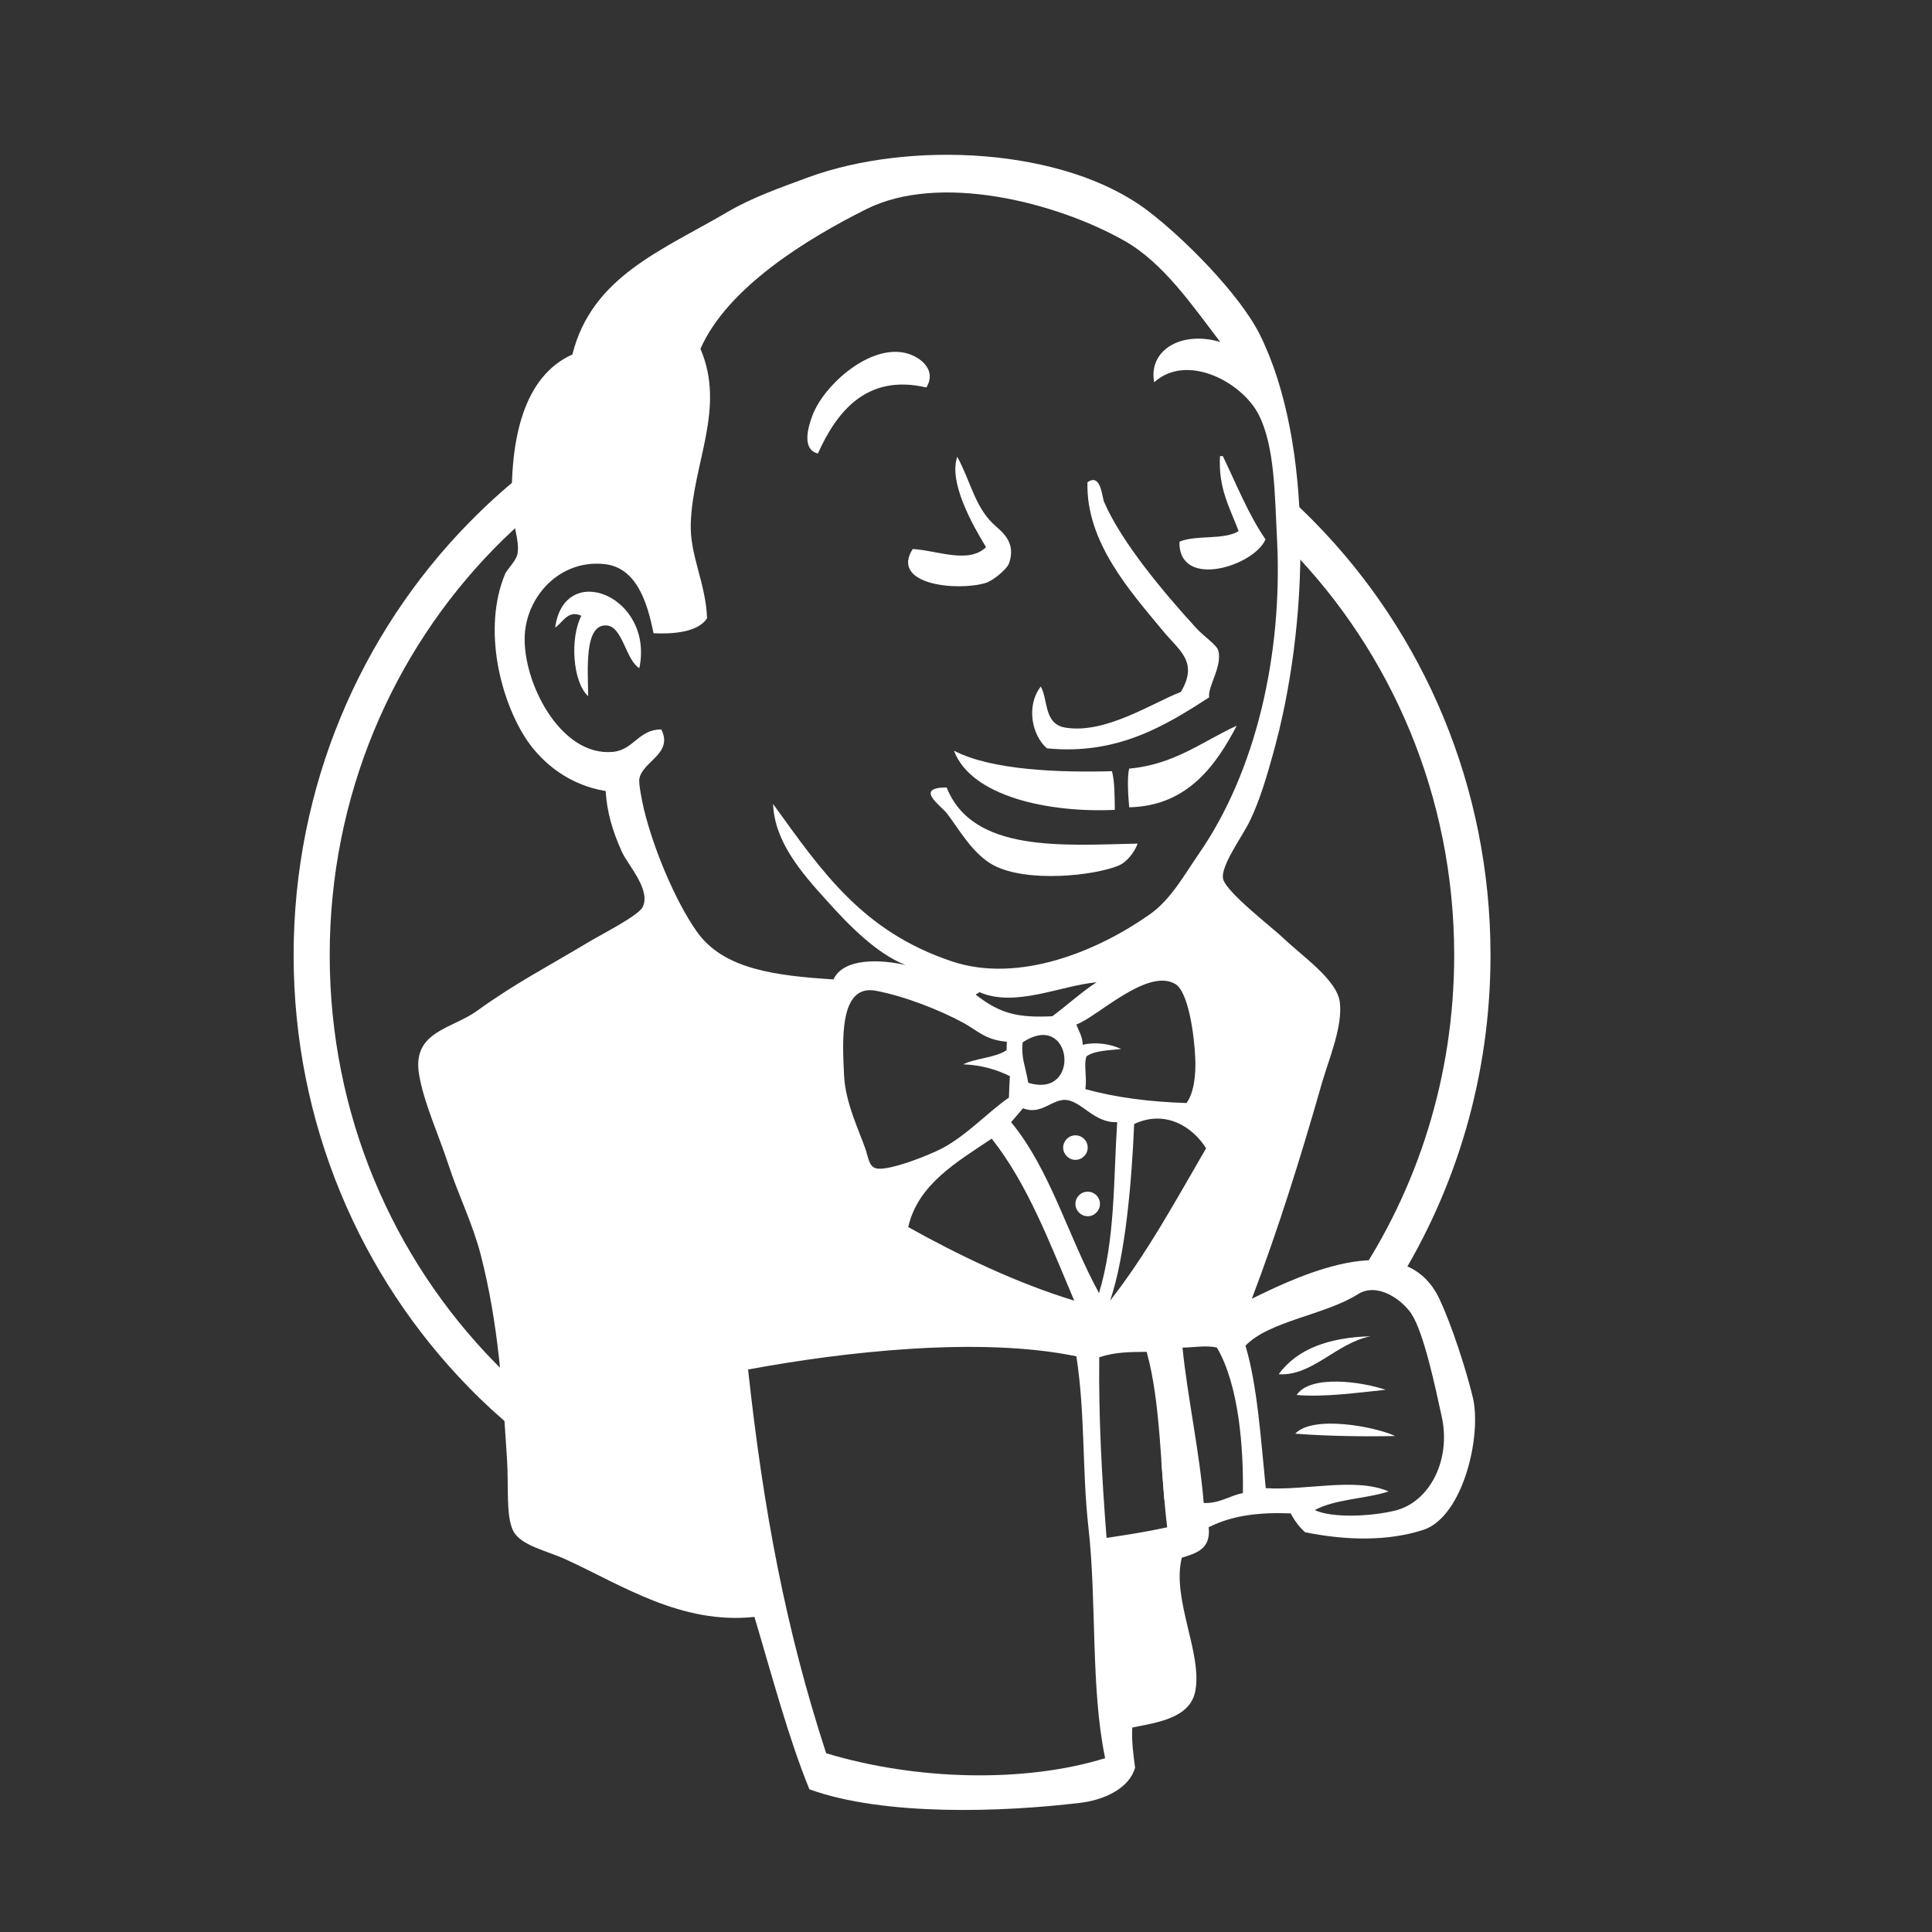 <?xml version="1.0" encoding="utf-8"?>
<!-- Generator: Adobe Illustrator 24.0.3, SVG Export Plug-In . SVG Version: 6.00 Build 0)  -->
<svg version="1.1" id="Layer_1" xmlns="http://www.w3.org/2000/svg" xmlns:xlink="http://www.w3.org/1999/xlink" x="0px" y="0px"
	 viewBox="0 0 1024 1024" style="enable-background:new 0 0 1024 1024;" xml:space="preserve">
<rect x="0" y="0" width="1024" height="1024" fill="#333333" stroke="none"/>
<style type="text/css">
	.st0{fill:#FFFFFF;}
	.st1{fill-rule:evenodd;clip-rule:evenodd;fill:#FFFFFF;}
</style>
<g transform="matrix(1.25 0 0 -1.25 0 312)">
	<path class="st0" d="M209.7-328c-43.2,44.2-69.9,105.2-69.9,172.6c0,67.5,26.7,128.5,69.9,172.6c4.9,5,10.1,9.8,15.4,14.4l-1.1,9.3
		l2.1,11.2c-9.7-7.4-18.8-15.5-27.4-24.3C152.9-19,124.5-83.9,124.5-155.4s28.4-136.4,74.3-183.3c6.2-6.4,12.8-12.4,19.7-18.1
		l-2,22.2C214.2-332.5,211.9-330.3,209.7-328L209.7-328z"/>
	<path class="st0" d="M592.5-294.5c25,40.2,39.5,87.9,39.5,139.1c0,71.5-28.4,136.4-74.3,183.3c-4.1,4.2-8.3,8.2-12.7,12.1l1.2-22.3
		c0.2-0.2,0.4-0.4,0.5-0.5C589.9-27,616.6-88,616.6-155.4c0-51.6-15.6-99.4-42.3-138.8l4.7,1.5L592.5-294.5z"/>
	<path class="st0" d="M492.4-369.7l1.3-16.7c0,0,2.9,1.8,7.5,4.8l-2.1,16.3C495-368,492.4-369.7,492.4-369.7L492.4-369.7z"/>
	<path class="st0" d="M355-169.9l-26,2.8l-24.4,7.5v-8.4l11.9-13.1L354-198"/>
	<g>
		<path class="st1" d="M392.8,85.3c-25.6,6-38.2-10.7-46-28c-6.9,1.7-4.2,11.1-2.4,15.9c4.6,12.6,23,29.3,38.1,27
			C389,99.3,397.7,93.4,392.8,85.3"/>
		<path class="st1" d="M517.3,56.2h1.2c5.8-12,10.8-24.7,18.1-35.3c-4.9-11.4-36.9-21.4-36.5-1c6.9,3,18.9,0.6,25.1,4.5
			C521.6,34.1,516.5,42.4,517.3,56.2"/>
		<path class="st1" d="M405.9,55.9c5.5-10,7.3-20.6,15-28.2c3.5-3.4,10.3-7.6,6.9-17.1c-0.8-2.2-6.6-7.2-9.9-8.2
			c-12.2-3.6-40.5-0.7-30.9,14.4c10.1-0.5,23.6-6.5,31.1,0.8C412.4,26.9,402.1,45.2,405.9,55.9"/>
		<path class="st1" d="M512.7-46.1c-18.3-11.8-38.8-24.6-68.8-21.6c-6.4,5.6-8.9,18-2.6,26.2c3.2-5.6,1.2-15.8,10.3-17.4
			c17-2.9,36.9,10.4,49.1,15.1c7.6,12.8-0.7,17.5-7.5,25.8c-14,16.9-32.8,37.8-32.1,63.1c5.7,4.1,6.2-6.3,7-8.2
			c7.3-17.1,25.7-39,39.2-53.7c3.3-3.6,8.7-7.1,9.3-9.5C518.3-33.2,512-41.5,512.7-46.1"/>
		<path class="st1" d="M271.1-33.7c-5.7,3.3-7.1,17.7-13.9,18.1c-9.6,0.6-7.9-18.7-7.8-30c-6.6,6-7.8,24.6-2.9,34.1
			c-5.6,2.7-8-3-11.1-5C239.3,12.2,277.4-3.2,271.1-33.7"/>
		<path class="st1" d="M524.4-58.1c-8.5-16.2-20.6-34.1-45.6-34.6c-0.5,5.2-0.9,13.2,0,16.4C497.9-74.6,509.8-64.8,524.4-58.1"/>
		<path class="st1" d="M404.5-68.7c16-8.4,45.3-9.3,67-8.7c1.2-4.8,1.1-10.6,1.2-16.4C444.8-95.1,411.8-88.2,404.5-68.7"/>
		<path class="st1" d="M401.4-84.3c11-27.7,49-24.5,81-23.8c-1.4-3.6-4.5-7.9-8.3-9.4c-10.3-4.2-38.5-7.3-52.8,0.2
			c-9,4.8-14.8,15.6-19.8,22C399.2-92.2,387.3-84.3,401.4-84.3"/>
		<path class="st1" d="M581.1-317c-14.5-2.9-24.7-17-38.9-16.1C550.1-322.2,563.7-317.5,581.1-317"/>
		<path class="st1" d="M587.5-339.7c-11.8-1.2-25.7-3.2-37.7-2.2C555.5-333.2,577.4-336.2,587.5-339.7"/>
		<path class="st1" d="M591.6-359.3c-13.3-0.3-29.8,0-42.4,1C556.7-350.3,583-355.3,591.6-359.3"/>
		<path class="st1" d="M317.2-331.1c6.5-59.7,15.9-109.9,33.1-162.7c38.3-11.6,84.4-12.6,118.3-2.1c-6.2,29.8-3.5,66.1-7.1,98
			c-2.7,23.9-1.3,48-5.1,72.4C415.4-317,357.5-323.6,317.2-331.1z M466.1-325.9c-0.3-25.6,1.1-50.9,3.1-76.6
			c9.8,1.5,16.5,2.5,25.7,4.5c-3,24.7-2.6,52.5-8.7,74.4C479.2-323.7,473.1-323.6,466.1-325.9z M516-321.8c-4.7,1.1-10.1,0-14.6,0
			c2.1-20.9,7.2-44,9-65.9c7-0.2,10.8,3.1,16.6,4.2C527.3-364.3,525.3-337.7,516-321.8L516-321.8z M591.6-390.9
			c14.6,3.6,23.8,21.5,19.7,39.9c-2.7,12.4-7.6,35.7-12.9,43.6c-3.9,5.9-14.4,13.5-22.7,8.2c-13.6-8.7-37.6-11.3-47.6-21.8
			c5-16.6,6.5-39.4,8.6-60.4c17-1.1,38,4.7,52.1-1.4c-9.9-3.2-22.7-3.2-31.3-7.9C564.6-394.1,581-393.5,591.6-390.9L591.6-390.9z
			 M455.5-301.9c-10.3,24.2-19.6,49.2-35,68.7c-14.9-10-31.3-19.4-35.4-37.5C406.4-282.6,431.2-294.5,455.5-301.9L455.5-301.9z
			 M480.9-227c-1-24.2-3.7-55.9-10.2-74.9c15.4,19.6,27.8,42.4,40.7,64.6C505.9-228.4,494.3-220.7,480.9-227L480.9-227z
			 M452.1-216.8c-5.8,0.6-10.8-6.7-18.3-3.5c-1.7-1.9-3.3-4-5.1-5.9c16.7-20.2,24.3-48.8,37.3-72.5c6.9,22.8,6.1,47.7,7.7,72.5
			C464.1-226.7,458.8-217.5,452.1-216.8L452.1-216.8z M433.6-192.4c-0.6-6.9,1-9.2,2.4-17.1C458.7-216.6,454.8-178.3,433.6-192.4z
			 M408.5-184.1c-9.8,5.3-24.5,11.2-37.1,13.6c-15.7,3-14.2-21.4-13.5-35.9c0.5-11.5,6.5-23.7,9.1-31.3c1.2-3.6,1.5-7.4,4.5-8.1
			c5.4-1.3,23.2,5.9,28.2,8.6c10.7,5.8,19,15.1,28.1,21.4c0.1,3,0.2,6.1,0.4,9.1c-5.5,2.7-11.8,4.7-19.8,5c5.5,2.7,13.5,2.7,18.4,6
			c0,1.2,0.1,2.4,0.1,3.6C417.9-191.4,414.5-187.4,408.5-184.1L408.5-184.1z M315.1-167.2c-8.1-8.2,22.8-19.5,32.6-20.1
			c-0.1,5.2,3,10.1,2.4,13.9C338.4-171.3,323-172.7,315.1-167.2L315.1-167.2z M415.1-171c0-0.8-1.1-0.5-1.3-1.2
			c10.4-8.2,18.2-9.8,32.4-9.1c6.4,4.7,12.1,10.1,18.8,14.4C449.6-168.3,430.3-177.8,415.1-171L415.1-171z M506.8-198.9
			c-0.4,9.2-2.8,28-8.5,31.3c-11.9,6.9-33-14-41.9-17.2c1-2.8,2.6-5,2.7-8.6c5.3,1.3,11.7,0.4,16.3-1.8c-5.3-0.6-11.2-0.6-14.7-3.1
			c-1.3-3.7,0.3-8.8-0.5-13.9c12.6-3.5,27-5.4,42.9-5.9C506.1-214.1,507.2-206.4,506.8-198.9z M476.6,147.6
			c-29.1,16.4-78.4,28.8-109.3,13.3c-25-12.5-58.8-33.1-70.3-59.2c10.8-25.2-3.2-48.3-4.1-73.9c-0.5-13.6,6.4-25.5,6.9-40.3
			c-3.7-6.1-14.9-6.8-22.7-6.4c-2.6,13.1-7.2,27.8-20.7,29.3c-19.1,2.1-33.1-13.7-33.9-30.2c-1-19.4,14.9-51.6,37.5-49.4
			c8.7,0.9,10.9,9.6,20.4,9.5c5.2-10.3-8-13.5-9.3-20.9c-0.4-1.9,1.1-9.3,1.9-12.8c4.1-17,13.3-38.9,22.3-51.8
			c11.4-16.4,33.9-18.9,58.1-20.5c4.3,9.3,20.2,8.5,30.6,6.1c-12.4,4.9-24,16.8-33.5,27.4c-11,12.1-22.1,25.1-22.7,40.9
			c20.8-28.8,37.9-54,75.7-66.7c28.6-9.6,62,4.4,83.9,19.8c9.1,6.4,14.6,16.6,21,25.9c24.2,34.9,35.5,84.6,33.1,132.8
			c-1,19.9-1,39.7-7.7,53.1c-7,14-30.6,26.5-44.4,13.9c-2.6,13.6,11.5,22,28,17.1C505.6,120,493.3,138.2,476.6,147.6L476.6,147.6z
			 M530.8-301.1c22.7,11.3,65.2,30.4,79.5,0c5.3-11.2,11.4-30.2,14.2-41.8c3.9-16.4-4.2-50.7-21-56.2c-14.9-4.8-32.2-4.6-50.1-1
			c-2.1,1.8-4.5,4.8-6.1,8c-12.8,0.5-24.7-0.7-34.8-5.9c1-9.4-5.4-11-11.4-12.9c-4.4-17.6,8.9-40.6,5.7-56.7
			c-2.3-11.4-16.3-13.2-26.7-15.3c-0.3-6.4,0.5-11.7,1.2-17c-2.4-8.7-13-13.7-23-14.9c-33.1-4-83.3-5.8-115.1,5.7
			c-8.9,21.8-15.9,48.3-23.3,73.1c-31-3.3-56.1,13.4-79.8,24.3c-8.2,3.8-19.5,5.9-22.6,12.4c-3,6.3-1.8,18.4-2.5,29.8
			c-1.9,29.2-3.5,57.3-11.2,87.2c-3.5,13.4-9.5,25.2-13.7,38.2c-3.9,12-10.7,26.8-12.5,38.7c-2.6,17.7,14,18.7,24.7,26.4
			c16.5,11.9,29.4,18.4,47.2,29.1c5.3,3.2,21.2,11.2,23,14.9c3.6,7.3-6.2,17.7-8.8,23.4c-4.1,9.1-6.3,16.8-6.9,25.8
			c-15,2.4-26.3,11.3-33.2,21.3c-11.3,16.6-19.2,47.4-9.4,70.8c0.8,1.8,4.6,5.5,5.2,8.3c1.1,5.6-2.1,13-2.3,18.9
			c-1,30.4,5.1,56.6,25.6,65.8c8.3,33.1,38,44.1,66.1,60.6c10.5,6.1,22,10.1,33.9,14.5c42.8,15.7,108.4,12.8,143.9-14.1
			c15.1-11.4,39.1-35.4,47.7-52.8c22.7-45.9,21.1-122.7,5.2-178.6c-2.1-7.5-5.2-18.5-9.6-27.5c-3-6.3-12.4-18.9-11.3-24.4
			c1.2-5.7,21.4-21.1,25.7-25.3c7.8-7.5,22.6-17.5,23.8-27c1.3-10.1-4.5-23.9-7.4-33.7C551.3-242,541.8-272.1,530.8-301.1"/>
		<path class="st1" d="M461.2-237c0-2.8-2.3-5.2-5.2-5.2c-2.8,0-5.2,2.3-5.2,5.2c0,2.8,2.3,5.2,5.2,5.2S461.2-234.1,461.2-237"/>
		<path class="st1" d="M466.4-260.9c0-2.8-2.3-5.2-5.2-5.2c-2.8,0-5.2,2.3-5.2,5.2s2.3,5.2,5.2,5.2S466.4-258,466.4-260.9"/>
	</g>
</g>
</svg>
